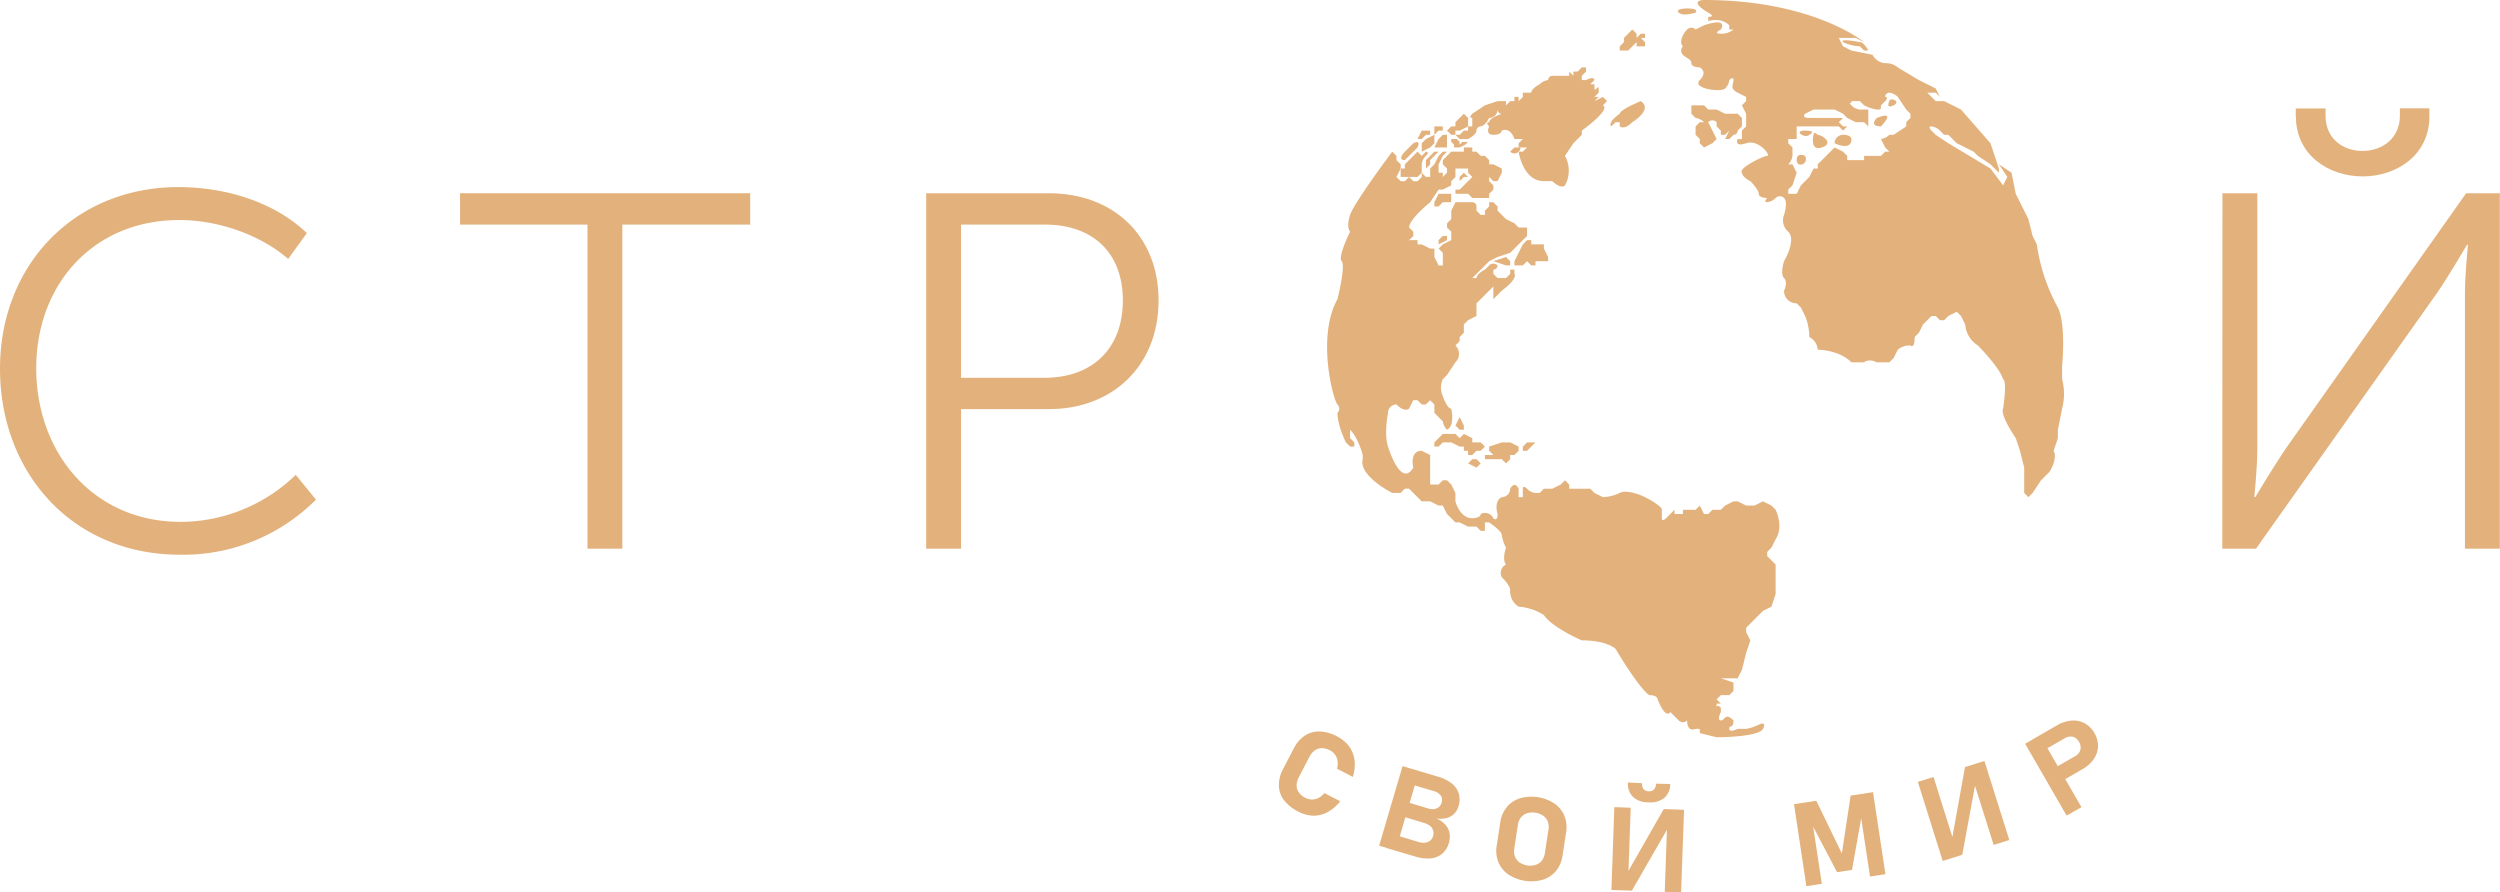 <?xml version="1.0" encoding="UTF-8"?> <svg xmlns="http://www.w3.org/2000/svg" id="Слой_1" data-name="Слой 1" viewBox="0 0 593.4 211.82"> <defs> <style>.cls-1{fill:#e3b27c;}</style> </defs> <title>лого str</title> <path class="cls-1" d="M50.16,54c10.68,0,22.44,3.24,30.48,10.92L76.2,71.06c-6.6-5.76-16.68-9.24-25.8-9.24-20.52,0-34,15.36-34,35.16,0,20,13.44,36.48,34.32,36.48A39.44,39.44,0,0,0,78,122.3l4.8,5.88a44.48,44.48,0,0,1-32.28,13.08C24.84,141.25,7.8,121.7,7.8,97.1S25.44,54,50.16,54" transform="translate(-7.8 -9.59)"></path> <polygon class="cls-1" points="139.44 53.31 109.2 53.31 109.2 45.87 178.07 45.87 178.07 53.31 147.72 53.31 147.72 130.23 139.44 130.23 139.44 53.31"></polygon> <path class="cls-1" d="M227.64,55.46H256.8c15,0,26,9.84,26,25.44s-11,25.8-26,25.8H235.92v33.12h-8.28Zm28.08,43.8c11.28,0,18.6-6.84,18.6-18.36s-7.32-18-18.48-18H235.92V99.26Z" transform="translate(-7.8 -9.59)"></path> <path class="cls-1" d="M535.32,55.46h8.28v60.72c0,4.44-.72,11.4-.72,11.4h.24s4.44-7.44,7.32-11.64l42.72-60.48h8v84.36h-8.28V79.1c0-4.44.72-11.4.72-11.4h-.24s-4.2,7.2-7.08,11.4l-43,60.72h-8Zm17.4-18.12v-2h7.08v1.8c0,5.4,4.2,8.28,8.76,8.28s8.88-2.88,8.88-8.4V35.3h7v2c0,9-7.68,14.16-15.84,14.16s-15.84-5.16-15.84-14.16" transform="translate(-7.8 -9.59)"></path> <path class="cls-1" d="M415.26,177.59s0-1,1,0v1s-1,2,0,2,1-2,3,0c0,2-1,1-1,2s2,0,2,0h2a10.07,10.07,0,0,0,3-1s2-1,1,1-11,2-11,2l-4-1v-1h-1s-2,1-2-2a1.39,1.39,0,0,1-2,0l-2-2s-1,2-3-3c0,0,0-1-2-1,0,0-2-1-8-11,0,0-2-2-8-2,0,0-7-3-9-6a12.68,12.68,0,0,0-6-2,4.33,4.33,0,0,1-2-4s0-1-2-3a2.19,2.19,0,0,1,1-3s-1-1,0-4a10.07,10.07,0,0,1-1-3c0-1-3-3-3-3h-1v2h-1l-1-1h-2l-2-1h-1l-1-1-1-1-1-2h-1l-2-1h-2l-1-1-2-2h-1l-1,1h-2s-8-4-7-8v-1s-1-4-3-6v2l1,1v1h-1l-1-1s-2-4-2-7a1.39,1.39,0,0,0,0-2c-1-1-5-16,0-25,0,0,2-8,1-9s2-7,2-7-1-1,0-4,10-15,10-15l1,1v1l1,1v1l-1,2,1,1h1l1-1,1,1h1l1-1v-1l1,1h1v-2l1-1,1-2,1-1h1l-1,1-1,2v2h1v1l1-1v-1l-1-1v-1l1-1,1-1h3v-1h2v1h1l1,1h1l1,1v1h1l2,1v1l-1,2h-1l-1-1v1l1,1v1l-1,1v1h-4l-1-1h-3v-1h1l1-1,1-1,1-1-1-1v-1h-3v2l-1,1v1l-2,1h-1l-2,3s-5,4-5,6l1,1v1l-1,1h2v1h1l2,1h1v2l1,2h1v-3l-1-1,1-1,2-1v-2l-1-1v-1l1-1v-2l1-2h4a1,1,0,0,1,1,1v1l1,1h1v-1l1-1v-1h1l1,1v1l1,1,1,1,2,1,1,1h2v2l-1,1-2,2-1,1-3,1-2,1-1,1-2,2-1,1h1s0-1,2-2l1-1a1.39,1.39,0,0,1,2,0,1,1,0,0,1-1,1v1l1,1h2l1-1v-1h1v1s1,1-3,4l-1,1-1,1v-3l-2,2-2,2v3l-2,1-1,1v2l-1,1v1l-1,1a2.77,2.77,0,0,1,0,4l-2,3-1,1a4.83,4.83,0,0,0,0,4s1,3,2,3c0,0,1,4-1,5a3.49,3.49,0,0,1-1-2l-1-1-1-1v-2l-1-1-1,1h-1l-1-1h-1l-1,2s-1,1-3-1a2,2,0,0,0-2,2s-1,5,0,8c0,0,3,10,6,5,0,0-1-4,2-4l2,1v7h2l1-1h1l1,1,1,2v2s1,4,4,4c0,0,2,0,2-1a2.19,2.19,0,0,1,3,1s1,1,1-1c0,0-1-3,1-4a2,2,0,0,0,2-2s1-2,2,0v2h1v-2s0-1,1,0a3.1,3.1,0,0,0,2,1h1l1-1h2l2-1,1-1,1,1v1h5l1,1,2,1a10,10,0,0,0,4-1c2-1,6,1,6,1s4,2,4,3v2s0,1,1,0l1-1,1-1v1h2v-1h3l1-1,1,2h1l1-1h2l1-1,2-1h1l2,1h2l2-1,2,1,1,1s2,4,0,7l-1,2-1,1v1l2,2v7l-1,3-2,1-1,1-1,1-1,1-1,1v1l1,2-1,3-1,4-1,2h-4l3,1v2l-1,1h-2l-1,1,1,1h-1Z" transform="translate(-7.8 -9.59)"></path> <path class="cls-1" d="M343.26,43.59l-1,1-1,1s-2,2,0,2l1-1,1-1,1-1s1-2-1-1" transform="translate(-7.8 -9.59)"></path> <path class="cls-1" d="M341.26,49.59v-1l1-1,2-2,1,1,1-1s1,0,0,1a3.1,3.1,0,0,0-1,2v2l-1,1h-4v-2Z" transform="translate(-7.8 -9.59)"></path> <polygon class="cls-1" points="339.46 37 338.46 38 338.46 39 338.46 40 339.46 39 339.46 38 340.46 37 341.46 36 340.46 36 339.46 37"></polygon> <polygon class="cls-1" points="341.46 30 341.38 30 340.46 30 340.46 31 340.46 32 341.46 31 342.46 31 342.46 30 341.46 30"></polygon> <polygon class="cls-1" points="336.46 33 337.46 31 338.46 31 339.46 31 339.46 32 338.46 32 337.46 33 336.46 33"></polygon> <polygon class="cls-1" points="337.46 36 339.46 35 340.46 34 340.46 33 340.46 32 338.46 33 337.46 34 337.46 35 337.46 36"></polygon> <polygon class="cls-1" points="340.46 35 341.46 33 342.46 32 343.46 32 343.46 33 343.46 34 343.46 35 342.46 35 340.46 35"></polygon> <polygon class="cls-1" points="342.46 56 342.46 56 341.46 57 341.46 58 343.46 57 343.46 56 342.46 56"></polygon> <polygon class="cls-1" points="341.46 46 340.46 48 340.46 49 341.46 49 342.46 48 343.46 48 344.46 48 344.46 46 343.46 46 341.46 46"></polygon> <polygon class="cls-1" points="347.46 41 346.46 42 346.46 43 347.46 42 348.46 42 347.46 41"></polygon> <polygon class="cls-1" points="357.46 61 354.46 62 357.46 63 358.46 63 358.46 62 357.46 61"></polygon> <polygon class="cls-1" points="363.46 58 363.46 57 362.46 57 361.46 58 360.46 60 359.46 62 359.46 63 361.46 63 362.46 62 363.46 63 364.46 63 364.46 62 365.46 62 366.46 62 367.46 62 367.46 61 366.46 59 366.46 58 365.46 58 364.46 58 363.46 58"></polygon> <polygon class="cls-1" points="346.46 99 345.46 101 346.46 102 347.46 102 347.46 101 346.46 99"></polygon> <polygon class="cls-1" points="348.46 110 348.46 110 350.46 111 351.46 110 350.46 109 349.46 109 348.46 110"></polygon> <polygon class="cls-1" points="362.46 105 361.46 106 361.46 107 362.46 107 363.46 106 364.46 105 362.46 105"></polygon> <polygon class="cls-1" points="356.46 105 353.46 106 353.46 107 354.46 108 353.46 108 352.46 108 352.46 109 353.46 109 355.46 109 356.46 109 357.46 110 358.46 109 358.46 108 359.46 108 360.46 107 360.46 106 358.46 105 357.46 105 356.46 105"></polygon> <polygon class="cls-1" points="341.46 104 340.46 105 340.46 106 341.46 106 342.46 105 344.46 105 346.46 106 347.46 106 347.46 107 348.46 107 348.46 108 349.46 108 350.46 107 351.46 107 352.46 106 351.46 105 349.46 105 349.46 104 347.46 103 346.46 104 345.46 103 344.46 103 342.46 103 341.46 104"></polygon> <polygon class="cls-1" points="347.46 27 345.46 29 345.46 30 344.46 30 343.46 31 344.46 32 345.46 32 345.46 31 346.46 31 348.46 30 348.46 29 348.46 28 347.46 27"></polygon> <polygon class="cls-1" points="347.79 34.33 346.46 35 345.13 35 345.13 34.33 344.46 33.67 344.46 33 345.79 33 346.46 33.67 346.46 34.33 347.13 33.67 347.79 33.67 348.46 33.67 347.79 34.33"></polygon> <path class="cls-1" d="M367.26,44.59l-1,1a1.39,1.39,0,0,0,2,0s1-1,0-1Z" transform="translate(-7.8 -9.59)"></path> <path class="cls-1" d="M365.26,33.59h-2l-3,1-3,2s-1,1,0,1v2h-1v1h-1l-1,1h-1l1,1h2s2-1,2-2a1,1,0,0,1,1-1s1,0,2-2a2,2,0,0,0,2-2,1,1,0,0,0,1,1s-3,1-3,2c0,0-1,0,0,1,0,0-1,2,1,2s2-1,2-1,2-1,3,2h2l-1,1v1h2l-1,1h-1s1,7,6,7h2s2,2,3,1a7.2,7.2,0,0,0,0-7l2-3,2-2v-1s7-5,5-6l1-1-1-1-2,1,1-1h-1l1-1v-1h0c0-1-1,1-1,0v-1h-1l1-1s0-1-2,0h-1v-1l1-1v-1h-1l-1,1h-1v1l-1-1v1h-4a1,1,0,0,0-1,1h0a3.49,3.49,0,0,0-2,1s-2,1-2,2h-2v1l-1,1v-1h-1v1h-1l-1,1Z" transform="translate(-7.8 -9.59)"></path> <path class="cls-1" d="M392.26,36.59s-3,2-2,3l1-1h1v1s1,1,3-1c0,0,5-3,2-5,0,0-5,2-5,3" transform="translate(-7.8 -9.59)"></path> <polygon class="cls-1" points="386.46 8 386.46 8 385.46 9 385.46 10 384.46 11 384.46 12 386.46 12 387.46 11 388.46 10 388.46 11 390.46 11 390.46 10 389.46 9 390.46 9 390.46 8 389.46 8 388.46 9 388.46 8 387.46 7 386.46 8"></polygon> <path class="cls-1" d="M408.26,11.59s-3,0-2,1,4,0,4,0,1-1-2-1" transform="translate(-7.8 -9.59)"></path> <polygon class="cls-1" points="403.46 29 402.46 30 402.46 31 402.46 32 403.46 33 403.46 34 404.46 35 406.46 34 407.46 33 406.46 31 405.46 29 403.46 29"></polygon> <path class="cls-1" d="M417.26,36.59l-2-1h-2l-1-1h-3v2l1,1h0a3.49,3.49,0,0,1,2,1s0,1,1,0a1.39,1.39,0,0,1,2,0v1l1,1v1h1l1-1-1,2h1l1-1h0a1,1,0,0,0,1-1l1-1v-2l-1-1h-3Z" transform="translate(-7.8 -9.59)"></path> <path class="cls-1" d="M449.26,19.59s-5-1-4,0a10.34,10.34,0,0,0,4,1l1,1h1s-1-2-2-2" transform="translate(-7.8 -9.59)"></path> <path class="cls-1" d="M456.26,33.59s-1,2,1,1-1-2-1-1h0" transform="translate(-7.8 -9.59)"></path> <path class="cls-1" d="M453.26,37.59s-2,2,1,2c0,0,4-4-1-2" transform="translate(-7.8 -9.59)"></path> <path class="cls-1" d="M436.26,46.59s-2-1-2,1,3,1,2-1" transform="translate(-7.8 -9.59)"></path> <path class="cls-1" d="M437.26,41.59s2-1-1-1,0,2,1,1" transform="translate(-7.8 -9.59)"></path> <path class="cls-1" d="M438.26,41.59s-1,4,2,3,0-3-1-3c0,0-1-1-1,0" transform="translate(-7.8 -9.59)"></path> <path class="cls-1" d="M447.26,42.59s0-1-2-1a2,2,0,0,0-2,2s4,2,4-1" transform="translate(-7.8 -9.59)"></path> <path class="cls-1" d="M497.26,99.59v-3s1-10-1-14a43.65,43.65,0,0,1-5-15l-1-2-1-4-3-6-1-5-3-2,2,3-1,2-3-4-10-6-3-2-1-1s-1-1,0-1a3.49,3.49,0,0,1,2,1l1,1h1l2,2,4,2,1,1,3,2,2,2v-1l-2-6-7-8-4-2h-2l-2-2h2l1,1-1-2-4-2-5-3a4.38,4.38,0,0,0-3-1,3.7,3.7,0,0,1-3-2l-5-1-2-1-1-2h4l2,1s-12-10-38-10c0,0-4,0,1,3,0,0,2,1,0,1v1s3-1,5,1v1h1a4.38,4.38,0,0,1-3,1c-2,0,0-1,0-1s2-3-4-1l-2,1a1.39,1.39,0,0,0-2,0c-1,1-2,3-1,4a1.39,1.39,0,0,0,0,2c1,1,2,1,2,2s2,1,2,1,2,1,0,3,5,3,6,2a3.1,3.1,0,0,0,1-2s1-1,1,0-1,2,1,3l2,1v1l-1,1,1,2v3l-1,1v2h-1s-1,2,2,1,6,3,5,3-7,3-6,4c0,0,0,1,2,2,0,0,2,2,2,3s2,1,2,1-1,1,0,1a3.49,3.49,0,0,0,2-1,1.39,1.39,0,0,1,2,0c1,1,0,4,0,4a3.53,3.53,0,0,0,1,4c2,2-1,7-1,7s-1,3,0,4,0,3,0,3a2.94,2.94,0,0,0,3,3l1,1,1,2a13.38,13.38,0,0,1,1,5,3.7,3.7,0,0,1,2,3s5,0,8,3h3s1-1,3,0h3l1-1,1-2a4.38,4.38,0,0,1,3-1s1,1,1-2l1-1,1-2,2-2h1l1,1h1l1-1,2-1,1,1,1,2a6.46,6.46,0,0,0,3,5s5,5,6,8c0,0,1,0,0,7,0,0-1,1,3,7l1,3,1,4v6l1,1,1-1,2-3,2-2s2-3,1-5l1-3v-2l1-5a13.6,13.6,0,0,0,0-7m-36-62-1,1v1l-3,2h-1a3.49,3.49,0,0,1-2,1l1,2,1,1h-1l-1,1h-4v1h-4v-1l-1-1-2-1-4,4v1h-1l-1,2-2,2-1,2h-2v-1l1-1,1-3-1-2h-1a3.49,3.49,0,0,0,1-2v-2l-1-1v-1h2v-3h10l1,1,1-1h-1l-1-1,1-1h-8c-2,0-1-1-1-1l2-1h5l2,1,1,1,2,1h2l1,1v-4h-2a3.1,3.1,0,0,1-2-1c-1-1,0,0,0-1h2l1,1a10.07,10.07,0,0,0,3,1c1,0,1,0,1-1l1-1c1-1,0-1,0-1a1,1,0,0,1,1-1,3.49,3.49,0,0,1,2,1l2,3,1,1Z" transform="translate(-7.8 -9.59)"></path> <path class="cls-1" d="M312.58,199.56a6,6,0,0,1-1.22-3.46,8,8,0,0,1,1-4l2.49-4.79a8,8,0,0,1,2.65-3.1,6.07,6.07,0,0,1,3.53-1,9.44,9.44,0,0,1,4.15,1.18,8.07,8.07,0,0,1,2.86,2.39,6.93,6.93,0,0,1,1.28,3.29,9.43,9.43,0,0,1-.41,3.93l-3.75-1.95a4.74,4.74,0,0,0,.12-1.82,3.42,3.42,0,0,0-.58-1.49,3.38,3.38,0,0,0-1.24-1.05,4.09,4.09,0,0,0-1.92-.52,2.87,2.87,0,0,0-1.66.54,4.24,4.24,0,0,0-1.29,1.55l-2.49,4.79a4.19,4.19,0,0,0-.53,1.94,2.87,2.87,0,0,0,.51,1.67,4.12,4.12,0,0,0,1.53,1.28,3.53,3.53,0,0,0,1.59.42,3.26,3.26,0,0,0,1.55-.37,4.62,4.62,0,0,0,1.41-1.16l3.75,1.95a9.64,9.64,0,0,1-3,2.58,7,7,0,0,1-3.42.84,8,8,0,0,1-3.59-1,9.52,9.52,0,0,1-3.35-2.71" transform="translate(-7.8 -9.59)"></path> <path class="cls-1" d="M340.71,191.44l3.91,1.15-5.56,18.88-3.91-1.15Zm-2.84,16,6.62,2a3.37,3.37,0,0,0,2.25,0,2.09,2.09,0,0,0,1.22-1.44v0a2.3,2.3,0,0,0,0-1.32,2.13,2.13,0,0,0-.74-1.06,4.09,4.09,0,0,0-1.44-.71l-6.62-2,1-3.43,6.62,2a3,3,0,0,0,2,0A2,2,0,0,0,350,200a1.76,1.76,0,0,0-.25-1.61,3.17,3.17,0,0,0-1.73-1.06l-6.62-1.95,1-3.43,6.75,2a9.18,9.18,0,0,1,3.26,1.62,4.87,4.87,0,0,1,1.65,2.39,5.2,5.2,0,0,1-.07,3,4.09,4.09,0,0,1-1.05,1.81,3.92,3.92,0,0,1-1.8,1,6.25,6.25,0,0,1-2.41.09,6.13,6.13,0,0,1,2.12,1.45,4.14,4.14,0,0,1,1,2,4.79,4.79,0,0,1-.14,2.34v0a5.22,5.22,0,0,1-1.57,2.56,4.88,4.88,0,0,1-2.7,1.12,9.2,9.2,0,0,1-3.62-.41l-7-2.06Z" transform="translate(-7.8 -9.59)"></path> <path class="cls-1" d="M365.81,217.15a6.6,6.6,0,0,1-2.36-2.93,7.3,7.3,0,0,1-.39-3.92l.84-5.51a7.28,7.28,0,0,1,1.55-3.62,6.59,6.59,0,0,1,3.13-2.1,10,10,0,0,1,8.19,1.25,6.6,6.6,0,0,1,2.36,2.93,7.29,7.29,0,0,1,.4,3.92l-.84,5.51a7.3,7.3,0,0,1-1.55,3.62,6.59,6.59,0,0,1-3.13,2.1,10,10,0,0,1-8.19-1.25m6.49-2.28a3.06,3.06,0,0,0,1.45-1,3.57,3.57,0,0,0,.72-1.72l.87-5.7a3.55,3.55,0,0,0-.18-1.86,3.07,3.07,0,0,0-1.09-1.39,4.61,4.61,0,0,0-3.82-.58,3.07,3.07,0,0,0-1.45,1,3.57,3.57,0,0,0-.72,1.73l-.87,5.7a3.56,3.56,0,0,0,.17,1.86,3.07,3.07,0,0,0,1.09,1.39,4.6,4.6,0,0,0,3.82.58" transform="translate(-7.8 -9.59)"></path> <path class="cls-1" d="M402.94,221.27l.56-15.74.34.36L395.14,221l-4.86-.17.7-19.66,3.89.14-.57,16-.34-.36,8.74-15.32,4.83.17-.7,19.66Zm1.31-25.59a4.32,4.32,0,0,1-1.41,3.3,5.22,5.22,0,0,1-3.7,1.05H399a5.23,5.23,0,0,1-3.62-1.31,4.32,4.32,0,0,1-1.17-3.39l3.34.15a2.05,2.05,0,0,0,.37,1.39,1.48,1.48,0,0,0,1.16.54h.12a1.48,1.48,0,0,0,1.2-.45,2,2,0,0,0,.47-1.36Z" transform="translate(-7.8 -9.59)"></path> <polygon class="cls-1" points="439.27 188.84 444.58 188.03 447.53 207.5 443.87 208.05 441.58 192.94 441.85 193.77 439.6 206.48 436.04 207.02 430.16 195.82 430.14 194.67 432.43 209.78 428.76 210.34 425.82 190.87 431.12 190.07 437.18 202.57 439.27 188.84"></polygon> <polygon class="cls-1" points="473.21 200.55 468.48 185.53 468.93 185.76 465.76 202.9 461.12 204.36 455.22 185.59 458.94 184.42 463.73 199.66 463.28 199.43 466.41 182.07 471.02 180.62 476.93 199.38 473.21 200.55"></polygon> <path class="cls-1" d="M488.49,186.13l3.53-2,9.84,17.05-3.53,2Zm5.85,6.41,6-3.46a2.64,2.64,0,0,0,1-.91,2.17,2.17,0,0,0,.32-1.18,2.54,2.54,0,0,0-.36-1.26,2.68,2.68,0,0,0-.91-1,2.12,2.12,0,0,0-1.18-.32,2.67,2.67,0,0,0-1.28.39l-6,3.46-1.79-3.1,5.9-3.4a8,8,0,0,1,3.46-1.13,5.65,5.65,0,0,1,3.13.64,6.34,6.34,0,0,1,3.16,5.48,5.62,5.62,0,0,1-1,3,8.07,8.07,0,0,1-2.71,2.42l-5.9,3.41Z" transform="translate(-7.8 -9.59)"></path> </svg> 